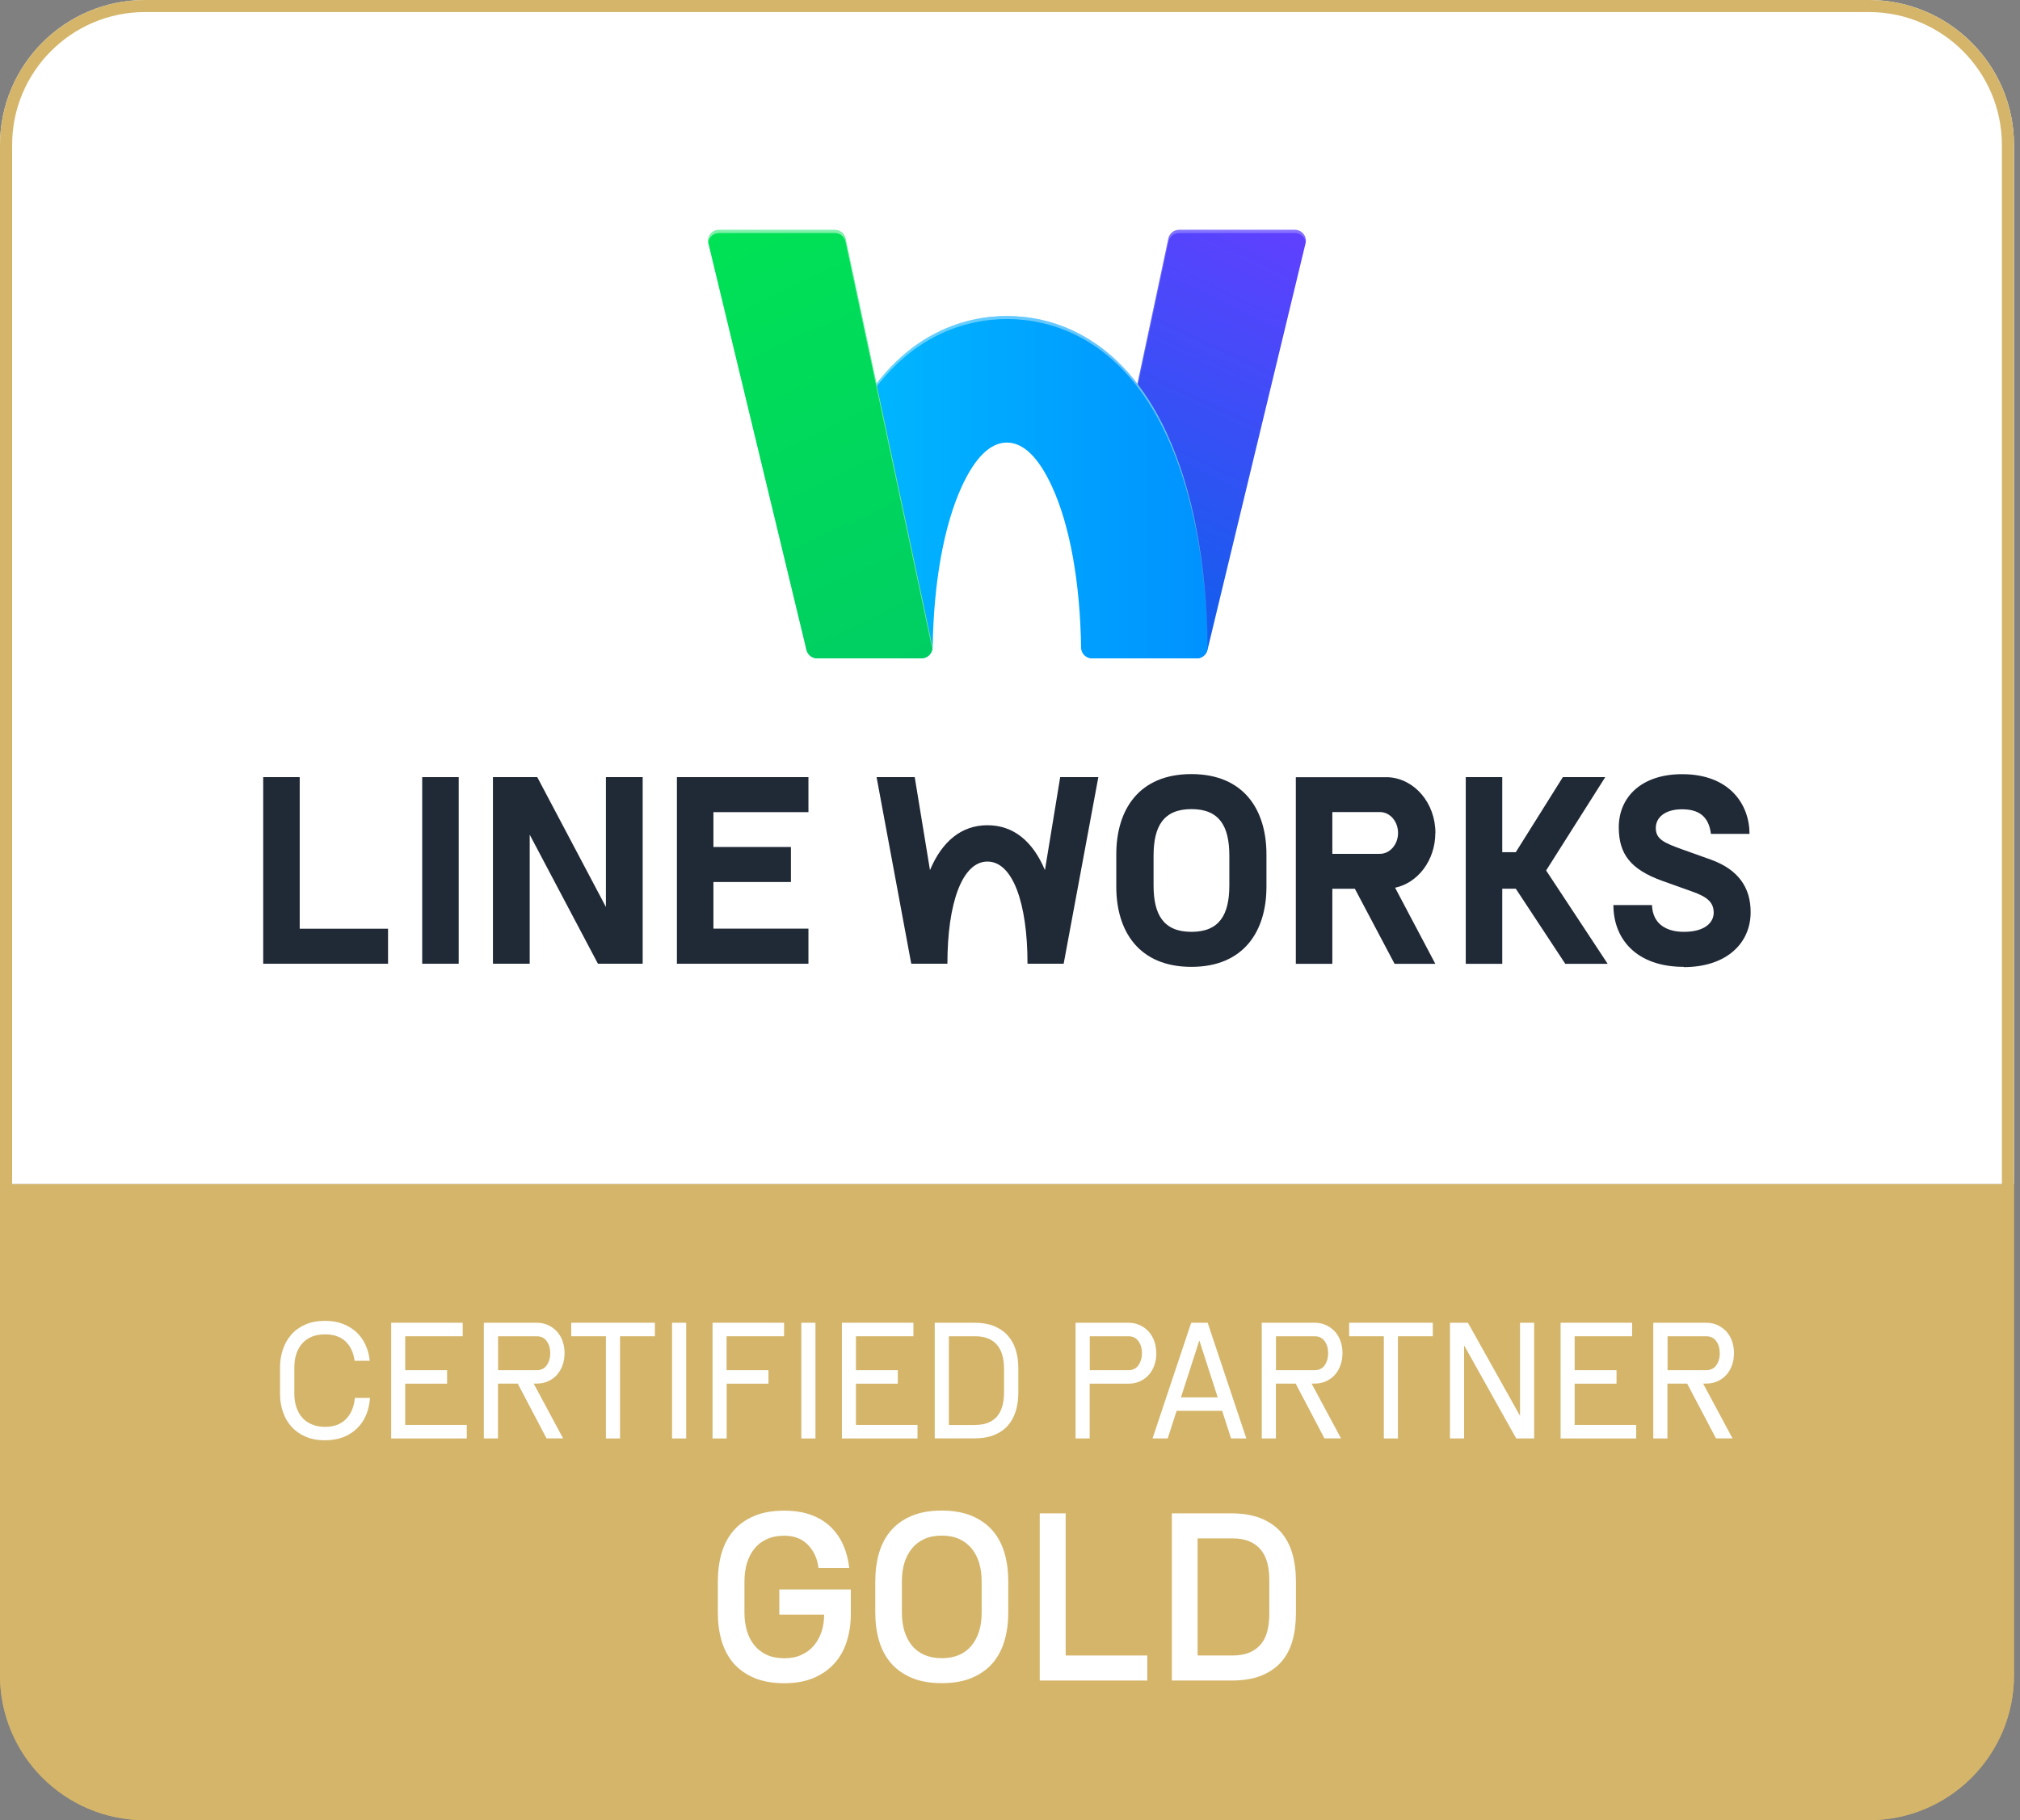 <svg xmlns="http://www.w3.org/2000/svg" width="233" height="210" viewBox="0 0 233 210" fill="none"><rect x="0" y="0" width="233" height="210" fill="#808080" stroke="none"/><g clip-path="url(#clip0_468_40888)"><path d="M0 136.59H232.3V193.27C232.3 202.5 224.81 210 215.57 210H16.73C7.49 210 0 202.51 0 193.27V136.59Z" fill="#D4B56A"></path><path d="M16.73 0H215.58C224.81 0 232.31 7.49 232.31 16.73V136.6H0V16.73C0 7.49 7.49 0 16.73 0Z" fill="white"></path><path d="M126.04 75.96H138.03C138.63 75.96 139.14 75.55 139.28 74.97L150.59 28.07C150.78 27.28 150.18 26.52 149.37 26.52H136C135.41 26.52 134.9 26.93 134.77 27.51L124.78 74.39C124.61 75.19 125.22 75.95 126.04 75.95V75.96Z" fill="url(#paint0_linear_468_40888)"></path><path opacity="0.25" d="M124.79 74.75L134.78 27.87C134.9 27.29 135.41 26.88 136.01 26.88H149.38C150.02 26.88 150.53 27.36 150.61 27.95C150.71 27.21 150.14 26.53 149.38 26.53H136.01C135.42 26.53 134.91 26.94 134.78 27.52L124.79 74.4C124.76 74.55 124.76 74.7 124.79 74.84C124.79 74.81 124.79 74.78 124.79 74.75Z" fill="white"></path><path d="M134.65 50.12C129.22 38.23 120.72 36.46 116.14 36.46C111.56 36.46 103.06 38.23 97.63 50.12C94.72 56.49 93.11 64.92 92.98 74.57C92.97 75.33 93.58 75.96 94.34 75.96H106.22C106.96 75.96 107.57 75.37 107.58 74.63C107.7 67.16 108.88 60.65 110.91 56.19C112.47 52.78 114.23 51.06 116.14 51.06C118.05 51.06 119.82 52.79 121.37 56.19C123.42 60.67 124.59 67.22 124.7 74.73C124.71 75.41 125.27 75.96 125.95 75.96H138.04C138.74 75.96 139.3 75.39 139.29 74.7C139.16 65 137.56 56.53 134.63 50.12H134.65Z" fill="url(#paint1_linear_468_40888)"></path><path opacity="0.4" d="M97.64 50.47C103.07 38.58 111.57 36.81 116.15 36.81C120.73 36.81 129.23 38.58 134.66 50.47C137.56 56.81 139.16 65.19 139.31 74.77C139.31 74.75 139.31 74.72 139.31 74.7C139.18 65 137.58 56.53 134.65 50.12C129.22 38.23 120.72 36.46 116.14 36.46C111.56 36.46 103.06 38.23 97.63 50.12C94.72 56.49 93.11 64.92 92.98 74.57C92.98 74.6 92.98 74.62 92.98 74.65C93.15 65.12 94.74 56.79 97.63 50.47H97.64Z" fill="white"></path><path d="M106.3 75.96H94.24C93.66 75.96 93.16 75.56 93.02 75L81.71 28.08C81.52 27.29 82.12 26.53 82.93 26.53H96.3C96.89 26.53 97.4 26.94 97.53 27.52L107.53 74.44C107.7 75.22 107.1 75.96 106.3 75.96Z" fill="url(#paint2_linear_468_40888)"></path><path opacity="0.5" d="M82.92 26.88H96.29C96.88 26.88 97.39 27.29 97.52 27.87L107.52 74.79C107.52 74.79 107.52 74.85 107.52 74.88C107.54 74.74 107.54 74.59 107.52 74.45L97.52 27.53C97.4 26.95 96.89 26.54 96.29 26.54H82.92C82.15 26.54 81.58 27.22 81.69 27.96C81.78 27.37 82.28 26.89 82.92 26.89V26.88Z" fill="white"></path><path d="M44.76 107.15V111.19H30.36V89.66H34.57V107.15H44.76Z" fill="#202936"></path><path d="M52.91 89.66V111.19H48.7V89.66H52.91Z" fill="#202936"></path><path d="M61.1 96.3V111.19H56.86V89.66H61.97L69.89 104.64V89.66H74.13V111.19H68.97L61.1 96.3Z" fill="#202936"></path><path d="M93.25 107.15V111.19H78.08V89.66H93.25V93.7H82.29V97.72H91.23V101.76H82.29V107.14H93.25V107.15Z" fill="#202936"></path><path d="M122.29 89.66L120.53 100.39C119.13 97.05 116.89 95.21 113.9 95.21C110.91 95.21 108.67 97.05 107.27 100.39L105.51 89.66H101.11L105.11 111.19H109.28C109.28 104.13 111.01 99.4 113.9 99.4C116.79 99.4 118.52 104.13 118.52 111.19H122.69L126.69 89.66H122.29Z" fill="#202936"></path><path d="M128.76 98.57C128.76 93.43 131.36 89.31 137.42 89.31C143.48 89.31 146.08 93.44 146.08 98.57V102.31C146.08 107.42 143.48 111.55 137.42 111.55C131.36 111.55 128.76 107.42 128.76 102.31V98.57ZM141.8 98.73C141.8 95.31 140.65 93.35 137.43 93.35C134.21 93.35 133.06 95.32 133.06 98.73V102.15C133.06 105.54 134.21 107.51 137.43 107.51C140.65 107.51 141.8 105.54 141.8 102.15V98.73Z" fill="#202936"></path><path d="M165.57 96.1C165.57 92.65 163.16 89.83 160.12 89.67H149.47V111.2H153.68V102.54H156.28L160.86 111.2H165.56L160.92 102.42C163.56 101.86 165.56 99.24 165.56 96.1H165.57ZM159.17 98.51H153.68V93.69H159.17C160.33 93.69 161.26 94.77 161.26 96.1C161.26 97.43 160.32 98.51 159.17 98.51Z" fill="#202936"></path><path d="M194.23 111.55C188.75 111.55 186.1 108.33 186.1 104.42H190.55C190.63 106.69 192.32 107.51 194.23 107.51C196.71 107.51 197.67 106.39 197.67 105.3C197.67 104.1 196.91 103.47 195.21 102.87L191.77 101.64C188.03 100.3 186.75 98.5 186.72 95.52C186.69 91.99 189.31 89.32 194.03 89.32C199.54 89.32 201.8 92.85 201.8 96.21H197.35C197.1 94.13 195.88 93.37 194.02 93.37C192.03 93.37 190.99 94.33 190.99 95.53C190.99 96.84 191.97 97.25 194.1 98.02L197.32 99.17C200.51 100.32 201.93 102.39 201.93 105.24C201.93 108.85 199.12 111.58 194.21 111.58L194.23 111.55Z" fill="#202936"></path><path d="M185.16 89.66H180.27L174.84 98.32H173.28V89.66H169.07V111.2H173.28V102.53H174.84L180.55 111.2H185.44L178.34 100.43L185.16 89.66Z" fill="#202936"></path><path d="M215.58 1.39C224.03 1.39 230.91 8.27 230.91 16.72V193.27C230.91 201.72 224.03 208.6 215.58 208.6H16.73C8.28 208.6 1.4 201.72 1.4 193.27V16.73C1.39 8.27 8.27 1.39 16.73 1.39H215.58ZM215.58 0H16.73C7.49 0 0 7.49 0 16.73V193.28C0 202.51 7.49 210 16.73 210H215.58C224.82 210 232.31 202.51 232.31 193.27V16.73C232.3 7.49 224.81 0 215.58 0Z" fill="#D4B56A"></path><path d="M40.9 157C40.78 156.05 40.43 155.31 39.85 154.76C39.27 154.21 38.49 153.95 37.49 153.95C36.36 153.95 35.49 154.3 34.87 154.99C34.25 155.69 33.95 156.62 33.95 157.79V160.79C33.95 161.37 34.03 161.89 34.19 162.37C34.35 162.84 34.58 163.25 34.88 163.58C35.18 163.91 35.56 164.17 36 164.35C36.44 164.53 36.94 164.62 37.49 164.62C38.52 164.62 39.33 164.32 39.91 163.72C40.5 163.12 40.84 162.31 40.93 161.28H42.68C42.63 161.97 42.49 162.61 42.25 163.2C42.01 163.79 41.67 164.31 41.23 164.75C40.79 165.19 40.27 165.54 39.65 165.79C39.03 166.04 38.31 166.17 37.5 166.17C36.64 166.17 35.89 166.03 35.24 165.75C34.59 165.47 34.05 165.08 33.61 164.59C33.17 164.1 32.85 163.53 32.63 162.88C32.41 162.23 32.3 161.53 32.3 160.79V157.79C32.3 157.04 32.41 156.34 32.63 155.69C32.85 155.03 33.18 154.46 33.61 153.97C34.04 153.48 34.59 153.09 35.24 152.81C35.89 152.53 36.64 152.39 37.5 152.39C38.28 152.39 38.97 152.51 39.58 152.75C40.18 152.99 40.7 153.31 41.14 153.72C41.57 154.13 41.92 154.62 42.17 155.18C42.42 155.74 42.59 156.35 42.65 157H40.9Z" fill="white"></path><path d="M53.85 165.96H45.12V152.61H53.37V154.17H46.74V158.08H51.57V159.64H46.74V164.4H53.84V165.96H53.85Z" fill="white"></path><path d="M57.44 159.64V165.96H55.81V152.61H61.88C62.39 152.61 62.84 152.7 63.24 152.89C63.64 153.08 63.97 153.33 64.26 153.64C64.54 153.96 64.76 154.33 64.9 154.75C65.05 155.17 65.12 155.63 65.12 156.11C65.12 156.59 65.05 157.05 64.9 157.48C64.75 157.91 64.54 158.28 64.26 158.6C63.98 158.92 63.64 159.17 63.24 159.35C62.84 159.54 62.39 159.63 61.88 159.63H61.56L64.95 165.95H63.04L59.72 159.63H57.45L57.44 159.64ZM63.47 156.12C63.47 155.58 63.34 155.12 63.07 154.74C62.8 154.36 62.42 154.17 61.91 154.17H57.45V158.08H61.91C62.42 158.08 62.81 157.89 63.07 157.51C63.33 157.13 63.47 156.67 63.47 156.11V156.12Z" fill="white"></path><path d="M65.9 152.61H75.54V154.17H71.52V165.96H69.89V154.17H65.89V152.61H65.9Z" fill="white"></path><path d="M79.15 152.61V165.96H77.52V152.61H79.15Z" fill="white"></path><path d="M83.82 159.64V165.96H82.19V152.61H90.44V154.17H83.81V158.08H88.64V159.64H83.81H83.82Z" fill="white"></path><path d="M94.06 152.61V165.96H92.43V152.61H94.06Z" fill="white"></path><path d="M105.84 165.96H97.11V152.61H105.36V154.17H98.73V158.08H103.56V159.64H98.73V164.4H105.83V165.96H105.84Z" fill="white"></path><path d="M107.82 152.61H112.4C113.25 152.61 113.99 152.73 114.62 152.98C115.25 153.23 115.78 153.58 116.2 154.04C116.62 154.5 116.94 155.05 117.15 155.7C117.36 156.35 117.46 157.08 117.46 157.89V160.65C117.46 161.46 117.36 162.2 117.15 162.85C116.94 163.5 116.63 164.06 116.21 164.52C115.79 164.98 115.26 165.33 114.63 165.58C114 165.83 113.25 165.95 112.4 165.95H107.82V152.6V152.61ZM112.5 164.4C113.57 164.4 114.39 164.09 114.96 163.47C115.52 162.85 115.81 161.91 115.81 160.66V157.9C115.81 156.66 115.52 155.73 114.95 155.1C114.38 154.48 113.56 154.17 112.5 154.17H109.45V164.41H112.5V164.4Z" fill="white"></path><path d="M133.38 156.12C133.38 156.61 133.31 157.06 133.16 157.49C133.01 157.92 132.8 158.29 132.52 158.61C132.24 158.93 131.9 159.18 131.5 159.36C131.1 159.55 130.65 159.64 130.15 159.64H125.69V165.96H124.06V152.61H130.14C130.64 152.61 131.09 152.7 131.49 152.89C131.89 153.08 132.23 153.33 132.51 153.64C132.79 153.96 133 154.33 133.15 154.75C133.3 155.17 133.37 155.63 133.37 156.11L133.38 156.12ZM131.72 156.12C131.72 155.58 131.59 155.12 131.32 154.74C131.05 154.36 130.67 154.17 130.16 154.17H125.7V158.08H130.16C130.67 158.08 131.06 157.89 131.32 157.51C131.58 157.13 131.72 156.67 131.72 156.11V156.12Z" fill="white"></path><path d="M142 165.96L140.97 162.77H135.72L134.69 165.96H132.94L137.4 152.61H139.3L143.76 165.96H142.01H142ZM138.32 154.71L136.22 161.22H140.46L138.36 154.71H138.33H138.32Z" fill="white"></path><path d="M147.17 159.64V165.96H145.54V152.61H151.61C152.12 152.61 152.57 152.7 152.97 152.89C153.37 153.08 153.7 153.33 153.99 153.64C154.27 153.96 154.49 154.33 154.63 154.75C154.78 155.17 154.85 155.63 154.85 156.11C154.85 156.59 154.78 157.05 154.63 157.48C154.48 157.91 154.27 158.28 153.99 158.6C153.71 158.92 153.37 159.17 152.97 159.35C152.57 159.54 152.12 159.63 151.61 159.63H151.29L154.68 165.95H152.77L149.45 159.63H147.18L147.17 159.64ZM153.2 156.12C153.2 155.58 153.07 155.12 152.8 154.74C152.53 154.36 152.15 154.17 151.64 154.17H147.18V158.08H151.64C152.15 158.08 152.54 157.89 152.8 157.51C153.06 157.13 153.2 156.67 153.2 156.11V156.12Z" fill="white"></path><path d="M155.63 152.61H165.27V154.17H161.25V165.96H159.62V154.17H155.62V152.61H155.63Z" fill="white"></path><path d="M176.96 165.96H174.89L168.91 155.27H168.88V165.96H167.25V152.61H169.32L175.3 163.3H175.33V152.61H176.96V165.96Z" fill="white"></path><path d="M188.74 165.96H180.01V152.61H188.26V154.17H181.63V158.08H186.46V159.64H181.63V164.4H188.73V165.96H188.74Z" fill="white"></path><path d="M192.33 159.64V165.96H190.7V152.61H196.77C197.28 152.61 197.73 152.7 198.13 152.89C198.53 153.08 198.86 153.33 199.15 153.64C199.43 153.96 199.65 154.33 199.79 154.75C199.94 155.17 200.01 155.63 200.01 156.11C200.01 156.59 199.94 157.05 199.79 157.48C199.64 157.91 199.43 158.28 199.15 158.6C198.87 158.92 198.53 159.17 198.13 159.35C197.73 159.54 197.28 159.63 196.77 159.63H196.45L199.84 165.95H197.93L194.61 159.63H192.34L192.33 159.64ZM198.37 156.12C198.37 155.58 198.24 155.12 197.97 154.74C197.7 154.36 197.32 154.17 196.81 154.17H192.35V158.08H196.81C197.32 158.08 197.71 157.89 197.97 157.51C198.24 157.13 198.37 156.67 198.37 156.11V156.12Z" fill="white"></path><path d="M89.92 183.38H98.14V186.22C98.14 187.35 97.98 188.4 97.67 189.38C97.36 190.36 96.89 191.2 96.25 191.91C95.61 192.62 94.81 193.18 93.85 193.59C92.89 194 91.76 194.2 90.47 194.2C89.12 194.2 87.95 193.99 86.98 193.58C86.01 193.16 85.21 192.59 84.59 191.87C83.97 191.14 83.52 190.28 83.23 189.29C82.94 188.3 82.8 187.22 82.8 186.06V182.46C82.8 181.28 82.94 180.2 83.23 179.2C83.52 178.21 83.97 177.34 84.59 176.62C85.21 175.89 86.01 175.32 86.98 174.91C87.95 174.49 89.11 174.29 90.47 174.29C91.63 174.29 92.65 174.45 93.53 174.77C94.41 175.09 95.16 175.54 95.78 176.13C96.4 176.72 96.89 177.42 97.25 178.22C97.61 179.03 97.85 179.92 97.96 180.9H94.41C94.28 179.82 93.87 178.93 93.19 178.23C92.5 177.53 91.6 177.18 90.47 177.18C89.7 177.18 89.03 177.31 88.46 177.57C87.89 177.83 87.41 178.19 87.03 178.66C86.65 179.13 86.36 179.68 86.16 180.34C85.96 180.99 85.87 181.71 85.87 182.49V186.06C85.87 186.83 85.97 187.53 86.16 188.18C86.36 188.82 86.65 189.38 87.03 189.84C87.41 190.3 87.89 190.67 88.46 190.93C89.03 191.19 89.7 191.32 90.47 191.32C91.24 191.32 91.89 191.19 92.46 190.92C93.04 190.65 93.52 190.29 93.9 189.83C94.28 189.37 94.57 188.84 94.77 188.23C94.97 187.62 95.06 186.97 95.06 186.28H89.89V183.39L89.92 183.38Z" fill="white"></path><path d="M100.96 182.45C100.96 181.27 101.1 180.19 101.39 179.19C101.68 178.2 102.13 177.33 102.75 176.61C103.37 175.88 104.17 175.31 105.14 174.9C106.11 174.48 107.27 174.28 108.63 174.28C109.99 174.28 111.15 174.49 112.12 174.9C113.09 175.32 113.89 175.89 114.51 176.61C115.13 177.34 115.58 178.2 115.87 179.19C116.16 180.19 116.3 181.27 116.3 182.45V186.05C116.3 187.21 116.16 188.29 115.87 189.28C115.58 190.28 115.13 191.14 114.51 191.86C113.89 192.59 113.09 193.16 112.12 193.57C111.15 193.99 109.99 194.19 108.63 194.19C107.27 194.19 106.11 193.98 105.14 193.57C104.17 193.15 103.37 192.58 102.75 191.86C102.13 191.13 101.68 190.27 101.39 189.28C101.1 188.29 100.96 187.21 100.96 186.05V182.45ZM113.23 182.45C113.23 181.67 113.13 180.95 112.94 180.31C112.74 179.67 112.45 179.11 112.07 178.65C111.69 178.19 111.21 177.82 110.64 177.56C110.07 177.3 109.4 177.17 108.63 177.17C107.86 177.17 107.19 177.3 106.62 177.56C106.05 177.82 105.57 178.18 105.19 178.65C104.81 179.12 104.52 179.67 104.32 180.31C104.12 180.95 104.03 181.67 104.03 182.45V186.05C104.03 186.83 104.13 187.55 104.32 188.19C104.52 188.83 104.81 189.39 105.19 189.85C105.57 190.32 106.05 190.67 106.62 190.93C107.19 191.18 107.86 191.31 108.63 191.31C109.4 191.31 110.07 191.18 110.64 190.93C111.21 190.68 111.69 190.32 112.07 189.85C112.45 189.38 112.74 188.83 112.94 188.19C113.14 187.55 113.23 186.83 113.23 186.05V182.45Z" fill="white"></path><path d="M132.34 193.89H119.93V174.6H122.92V191H132.34V193.89Z" fill="white"></path><path d="M135.16 174.6H142.01C143.33 174.6 144.47 174.79 145.41 175.16C146.36 175.54 147.13 176.07 147.74 176.75C148.34 177.44 148.78 178.26 149.06 179.22C149.34 180.18 149.48 181.25 149.48 182.43V186.13C149.48 187.29 149.35 188.35 149.08 189.3C148.81 190.25 148.38 191.07 147.78 191.75C147.18 192.43 146.41 192.95 145.47 193.33C144.52 193.71 143.37 193.89 142.02 193.89H135.17V174.6H135.16ZM142.16 191C142.94 191 143.6 190.88 144.14 190.65C144.68 190.41 145.12 190.09 145.46 189.67C145.8 189.25 146.05 188.75 146.19 188.16C146.33 187.57 146.41 186.93 146.41 186.23V182.24C146.41 181.54 146.33 180.89 146.18 180.31C146.02 179.72 145.78 179.22 145.43 178.8C145.09 178.38 144.65 178.06 144.11 177.83C143.57 177.6 142.92 177.49 142.15 177.49H138.14V191H142.15H142.16Z" fill="white"></path></g><defs><linearGradient id="paint0_linear_468_40888" x1="125.55" y1="75.86" x2="148.75" y2="26.11" gradientUnits="userSpaceOnUse"><stop stop-color="#0563EA"></stop><stop offset="1" stop-color="#6040FF"></stop></linearGradient><linearGradient id="paint1_linear_468_40888" x1="92.98" y1="56.21" x2="139.31" y2="56.21" gradientUnits="userSpaceOnUse"><stop stop-color="#00BDFF"></stop><stop offset="1" stop-color="#0092FF"></stop></linearGradient><linearGradient id="paint2_linear_468_40888" x1="83.55" y1="26.11" x2="106.76" y2="75.88" gradientUnits="userSpaceOnUse"><stop stop-color="#00E255"></stop><stop offset="1" stop-color="#00CE62"></stop></linearGradient><clipPath id="clip0_468_40888"><rect width="232.3" height="210" fill="white"></rect></clipPath></defs></svg>
